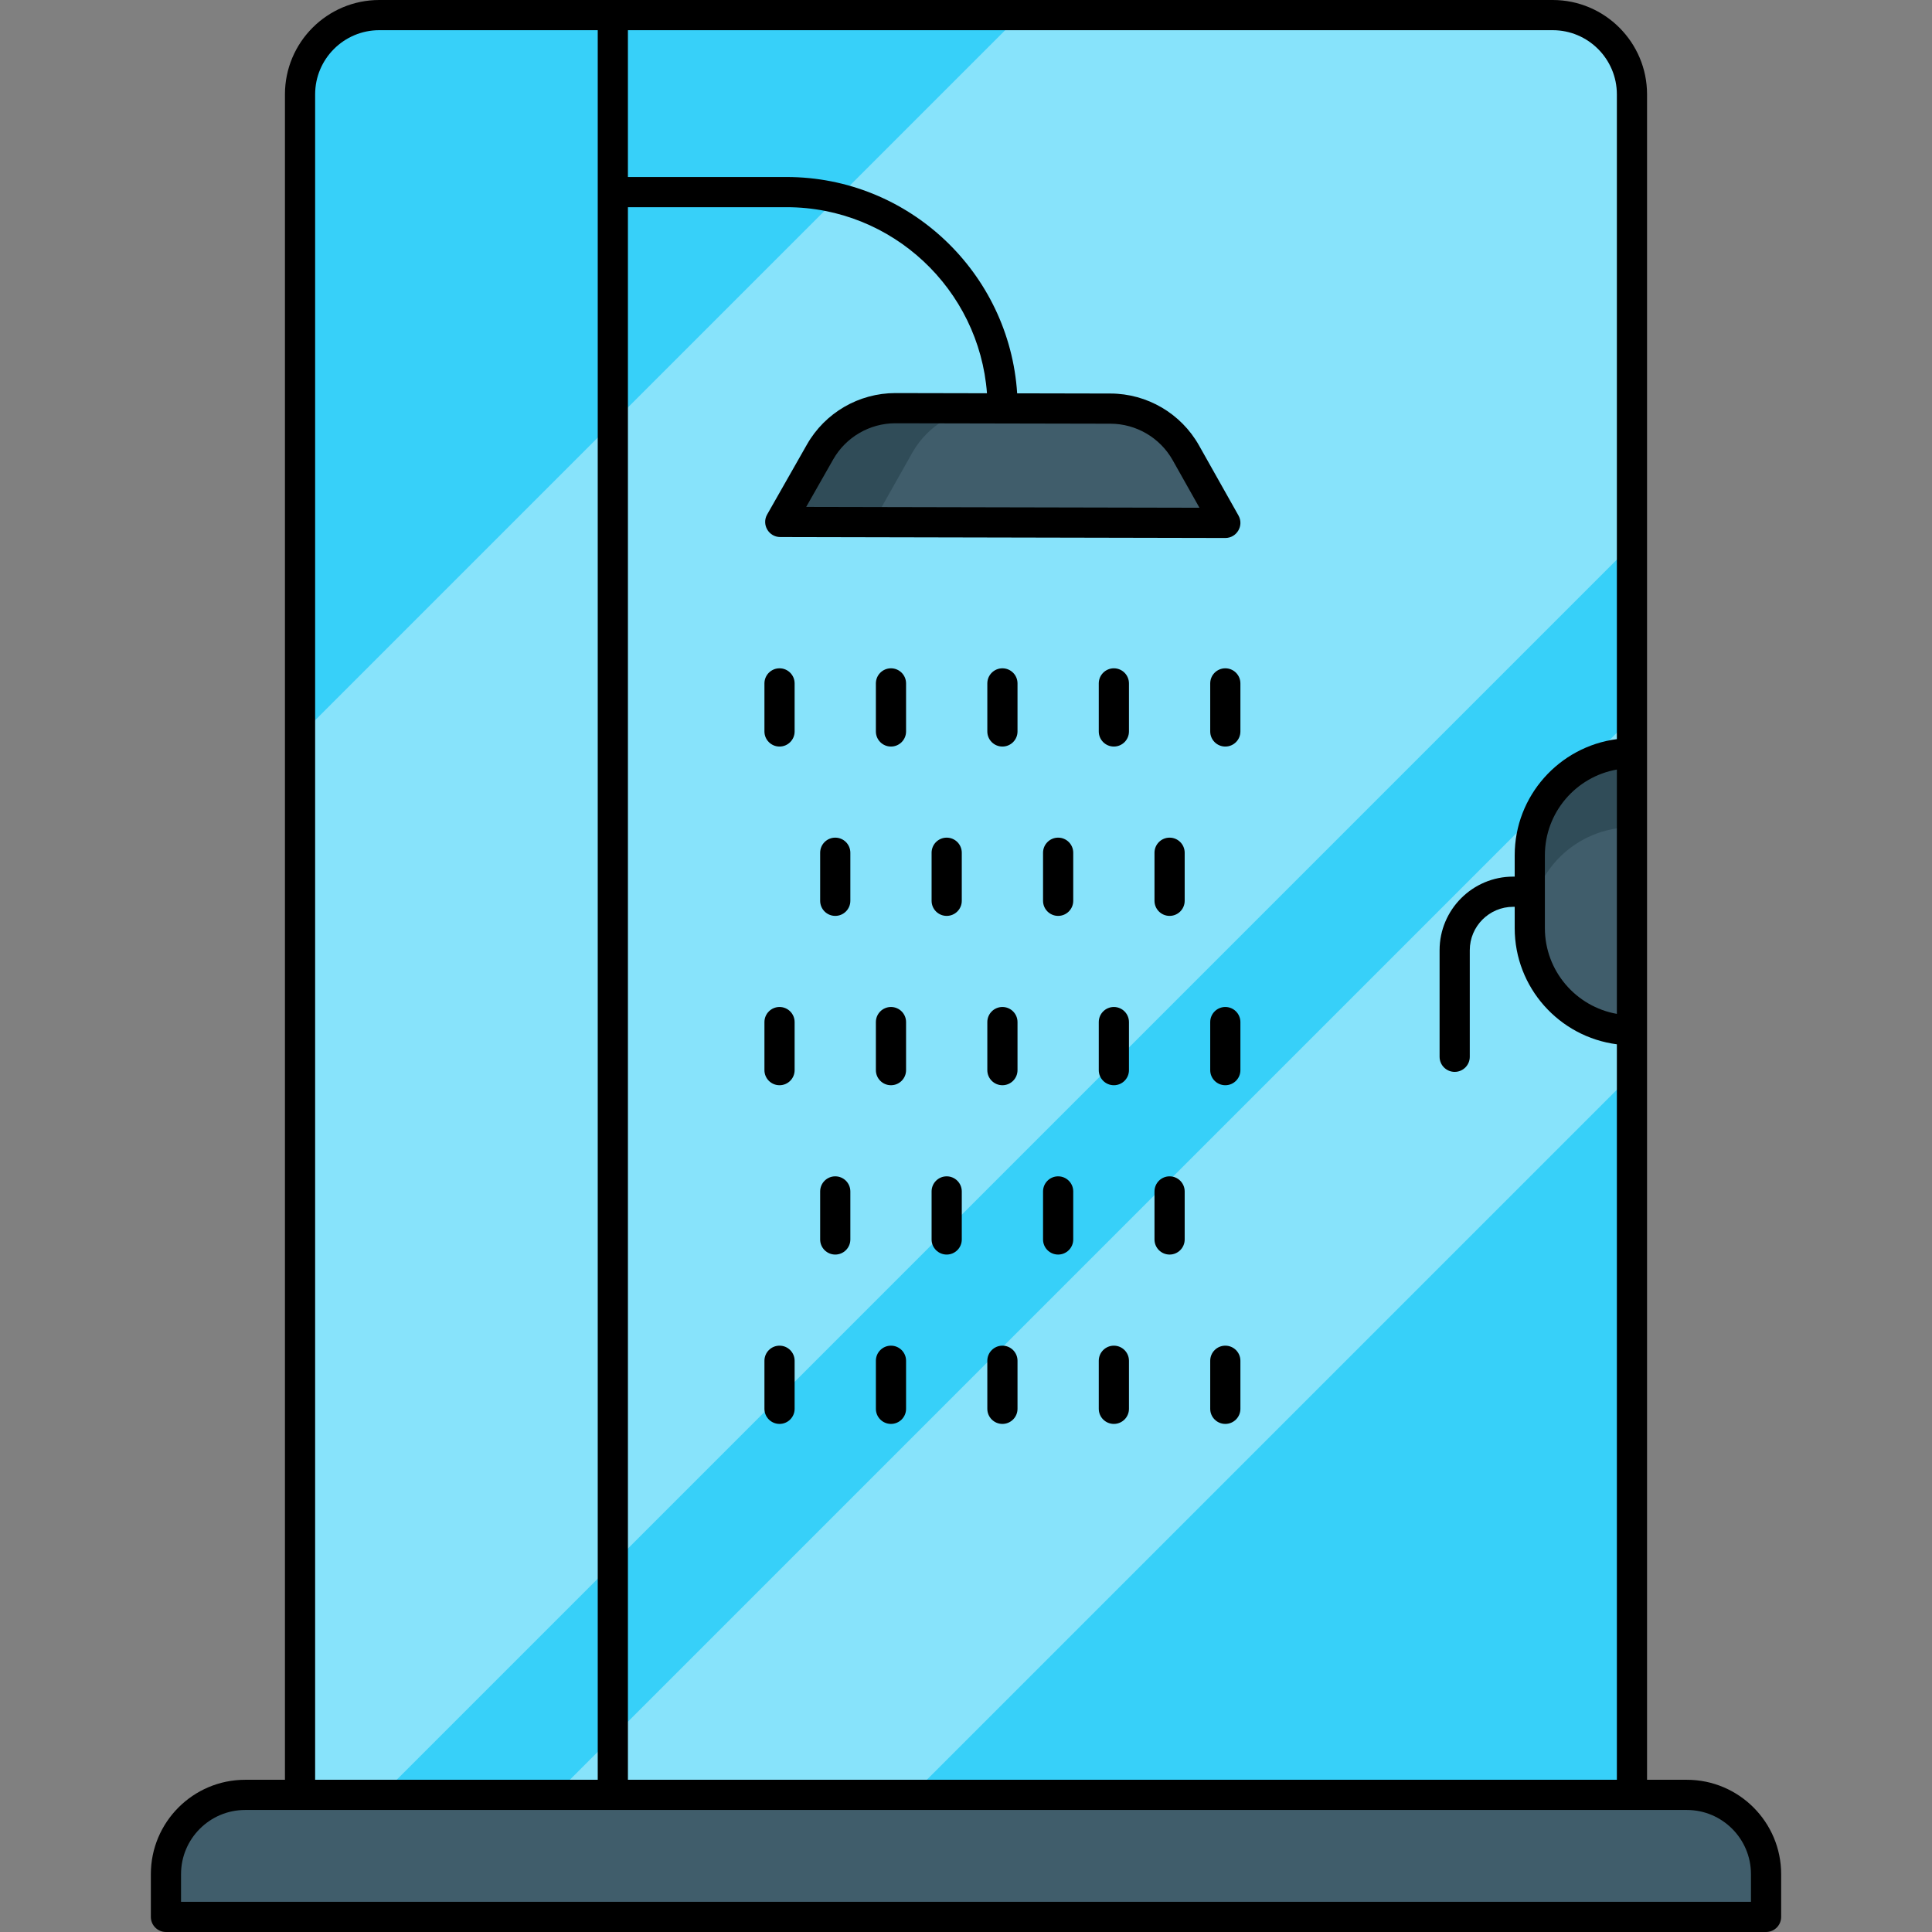 <svg xmlns="http://www.w3.org/2000/svg" width="512" viewBox="0 0 512 512" height="512" id="Layer_1"><rect x="0" y="0" width="512" height="512" fill="#808080" stroke="none"/><g id="_x33_6_Modren_Shower_Room"><g><path fill="#37d0f9" d="m432.505 25.001v450.66h-353.01v-450.66c0-11.55 9.45-21 21-21h311.009c11.55.001 21.001 9.45 21.001 21z"></path><path opacity=".4" fill="#fff" d="m432.505 25.001v119.279l-331.38 331.38h-21.63v-280.769l190.89-190.889h141.12c11.549 0 21 9.449 21 20.999z"></path><path opacity=".4" fill="#fff" d="m432.505 190.166v94.606l-190.89 190.889h-94.605z"></path><path fill="#405d6b" d="m217.323 119.78-10.542 18.542 117.938.25-10.464-18.587c-4.06-7.212-11.686-11.68-19.962-11.699l-56.959-.121c-8.275-.016-15.921 4.421-20.011 11.615z"></path><path fill="#304c58" d="m206.756 138.357 117.957.23v-.077l-93.309-.153 10.486-18.6c4.057-6.966 11.329-11.406 19.365-11.559h-23.959c-8.267-.077-15.921 4.363-19.979 11.559z"></path><path fill="#405d6b" d="m43.978 496.658v11.341h424.046v-11.341c0-11.597-9.402-21-21-21h-382.047c-11.597.001-20.999 9.403-20.999 21z"></path><path fill="#405d6b" d="m432.485 199.588v73.448c-14.953 0-27.075-12.122-27.075-27.075v-19.297c0-14.953 12.122-27.076 27.075-27.076z"></path><path fill="#304c58" d="m432.466 199.548v19.694c-14.851 0-26.878 11.946-27.038 26.716v-19.29c-.001-14.932 12.105-27.12 27.038-27.12z"></path><g><path d="m221.35 221.985c-2.208 0-4 1.789-4 4v12.735c0 2.211 1.791 4 4 4 2.208 0 4-1.789 4-4v-12.735c0-2.211-1.792-4-4-4z"></path><path d="m250.882 221.985c-2.208 0-4 1.789-4 4v12.735c0 2.211 1.791 4 4 4 2.208 0 4-1.789 4-4v-12.735c0-2.211-1.79-4-4-4z"></path><path d="m280.418 221.985c-2.208 0-4 1.789-4 4v12.735c0 2.211 1.791 4 4 4 2.208 0 4-1.789 4-4v-12.735c0-2.211-1.791-4-4-4z"></path><path d="m309.953 221.985c-2.208 0-4 1.789-4 4v12.735c0 2.211 1.791 4 4 4s4-1.789 4-4v-12.735c0-2.211-1.79-4-4-4z"></path><path d="m206.583 177.109c-2.208 0-4 1.789-4 4v12.735c0 2.211 1.791 4 4 4s4-1.789 4-4v-12.735c-.001-2.211-1.792-4-4-4z"></path><path d="m236.117 177.109c-2.208 0-4 1.789-4 4v12.735c0 2.211 1.791 4 4 4 2.208 0 4-1.789 4-4v-12.735c0-2.211-1.791-4-4-4z"></path><path d="m265.651 177.109c-2.208 0-4 1.789-4 4v12.735c0 2.211 1.791 4 4 4s4-1.789 4-4v-12.735c0-2.211-1.792-4-4-4z"></path><path d="m295.186 177.109c-2.208 0-4 1.789-4 4v12.735c0 2.211 1.791 4 4 4 2.208 0 4-1.789 4-4v-12.735c-.001-2.211-1.792-4-4-4z"></path><path d="m324.72 177.109c-2.208 0-4 1.789-4 4v12.735c0 2.211 1.791 4 4 4 2.208 0 4-1.789 4-4v-12.735c0-2.211-1.79-4-4-4z"></path><path d="m206.583 266.863c-2.208 0-4 1.789-4 4v12.735c0 2.211 1.791 4 4 4s4-1.789 4-4v-12.735c-.001-2.21-1.792-4-4-4z"></path><path d="m236.117 266.863c-2.208 0-4 1.789-4 4v12.735c0 2.211 1.791 4 4 4 2.208 0 4-1.789 4-4v-12.735c0-2.21-1.791-4-4-4z"></path><path d="m265.651 266.863c-2.208 0-4 1.789-4 4v12.735c0 2.211 1.791 4 4 4s4-1.789 4-4v-12.735c0-2.21-1.792-4-4-4z"></path><path d="m295.186 266.863c-2.208 0-4 1.789-4 4v12.735c0 2.211 1.791 4 4 4 2.208 0 4-1.789 4-4v-12.735c-.001-2.21-1.792-4-4-4z"></path><path d="m324.72 266.863c-2.208 0-4 1.789-4 4v12.735c0 2.211 1.791 4 4 4 2.208 0 4-1.789 4-4v-12.735c0-2.21-1.79-4-4-4z"></path><path d="m221.35 311.742c-2.208 0-4 1.789-4 4v12.73c0 2.211 1.791 4 4 4 2.208 0 4-1.789 4-4v-12.73c0-2.211-1.792-4-4-4z"></path><path d="m250.882 311.742c-2.208 0-4 1.789-4 4v12.73c0 2.211 1.791 4 4 4 2.208 0 4-1.789 4-4v-12.73c0-2.211-1.79-4-4-4z"></path><path d="m280.418 311.742c-2.208 0-4 1.789-4 4v12.73c0 2.211 1.791 4 4 4 2.208 0 4-1.789 4-4v-12.73c0-2.211-1.791-4-4-4z"></path><path d="m309.953 311.742c-2.208 0-4 1.789-4 4v12.73c0 2.211 1.791 4 4 4s4-1.789 4-4v-12.73c0-2.211-1.79-4-4-4z"></path><path d="m206.583 356.617c-2.208 0-4 1.789-4 4v12.735c0 2.211 1.791 4 4 4s4-1.789 4-4v-12.735c-.001-2.211-1.792-4-4-4z"></path><path d="m236.117 356.617c-2.208 0-4 1.789-4 4v12.735c0 2.211 1.791 4 4 4 2.208 0 4-1.789 4-4v-12.735c0-2.211-1.791-4-4-4z"></path><path d="m265.651 356.617c-2.208 0-4 1.789-4 4v12.735c0 2.211 1.791 4 4 4s4-1.789 4-4v-12.735c0-2.211-1.792-4-4-4z"></path><path d="m295.186 356.617c-2.208 0-4 1.789-4 4v12.735c0 2.211 1.791 4 4 4 2.208 0 4-1.789 4-4v-12.735c-.001-2.211-1.792-4-4-4z"></path><path d="m324.72 356.617c-2.208 0-4 1.789-4 4v12.735c0 2.211 1.791 4 4 4 2.208 0 4-1.789 4-4v-12.735c0-2.211-1.79-4-4-4z"></path><path d="m447.023 471.66h-10.537c0-133.72 0-299.701 0-446.66 0-13.785-11.215-25-25-25h-310.972c-13.785 0-25 11.215-25 25v446.66h-10.537c-13.785 0-25 11.215-25 25v11.34c0 2.211 1.791 4 4 4h424.047c2.208 0 4-1.789 4-4v-11.34c-.001-13.785-11.216-25-25.001-25zm-18.537-202.973c-10.825-1.898-19.077-11.367-19.077-22.726v-19.296c0-11.359 8.252-20.828 19.077-22.726zm0-243.687v170.877c-15.248 1.974-27.076 15.013-27.076 30.787v5.649h-.4c-10.756 0-19.505 8.75-19.505 19.504v28.242c0 2.211 1.791 4 4 4s4-1.789 4-4v-28.242c0-6.344 5.162-11.504 11.506-11.504h.4v5.649c0 15.774 11.828 28.814 27.076 30.787v194.912h-262.08v-416.754h42.027c28.049 0 51.058 21.782 53.126 49.312l-24.217-.05c-.022 0-.043 0-.065 0-9.674 0-18.649 5.223-23.432 13.637l-10.543 18.539c-1.511 2.653.402 5.968 3.468 5.977l117.94.25h.008c3.06 0 4.983-3.304 3.487-5.96l-10.465-18.586c-4.76-8.453-13.74-13.714-23.44-13.738l-24.742-.051c-2.078-31.952-28.661-57.328-61.127-57.328h-42.027v-38.909h245.079c9.376 0 17.002 7.625 17.002 17zm-207.685 96.758c3.365-5.918 9.676-9.589 16.48-9.589h.045c69.708.143 50.627.105 56.959.117 6.823.015 13.139 3.719 16.484 9.661l7.1 12.61-104.221-.219zm-137.287-96.758c0-9.375 7.627-17 17-17h57.892v463.66h-74.892zm380.51 479h-416.048v-7.34c0-9.375 7.627-17 17-17h382.047c9.373 0 17 7.625 17 17v7.34z"></path></g></g></g></svg>
